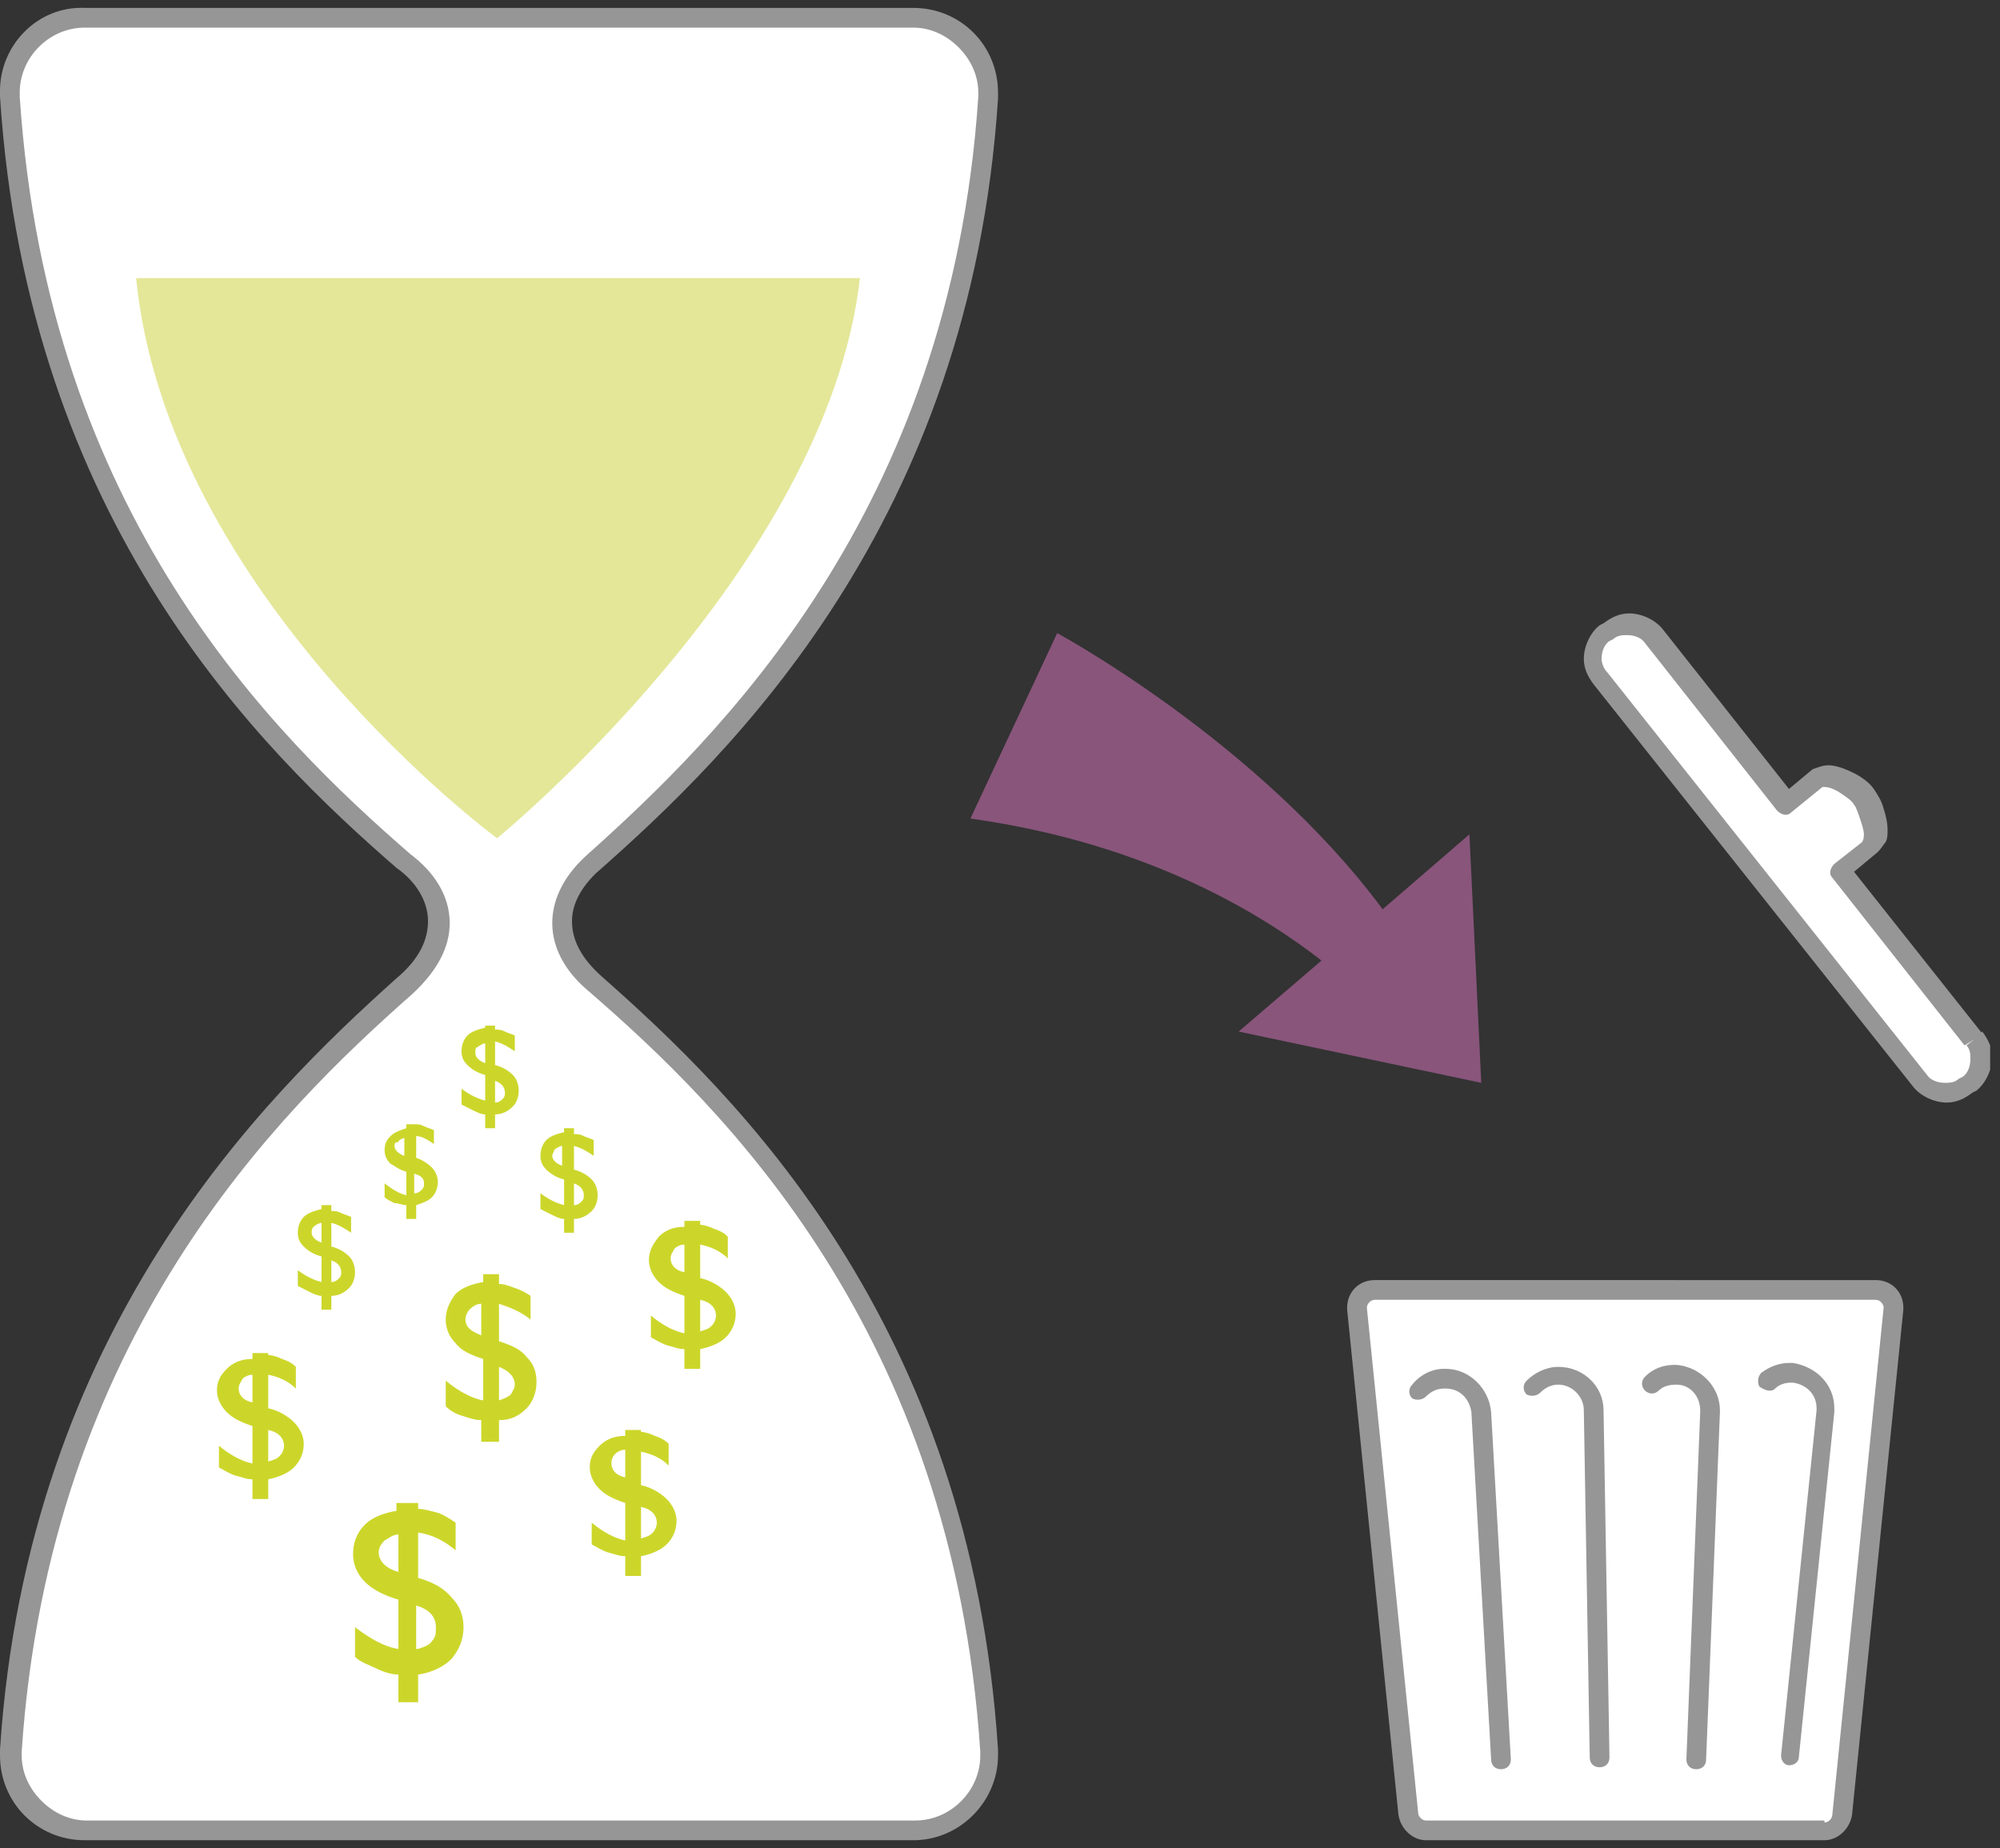<svg id="Layer_1" xmlns="http://www.w3.org/2000/svg" xmlns:xlink="http://www.w3.org/1999/xlink" viewBox="0 0 101.4 93.7"><rect x="0" y="0" width="101.4" height="93.7" fill="#333333" stroke="none"/><style>.st10,.st7,.st9{clip-path:url(#SVGID_2_);fill:#ccd62a}.st10,.st9{fill:#fff}.st10{fill:#89557b}</style><defs><path id="SVGID_17_" d="M0 .3h100.9v93H0z"/></defs><clipPath id="SVGID_2_"><use xlink:href="#SVGID_17_" overflow="visible"/></clipPath><path class="st9" d="M30 43.8c6.8-6 18.7-17.6 20.1-38.9.1-2.2-1.6-4.1-3.8-4.1h-42C2.1.8.4 2.7.5 4.9c1.3 21.4 13.1 32.8 19.9 38.8 2 1.4 2.7 3.9.1 6.3-6.8 6-18.6 17.6-20 38.8-.1 2.2 1.6 4.1 3.8 4.1h42c2.2 0 3.9-1.9 3.8-4.1C48.7 67.3 37 55.9 30.1 50c-1.8-1.7-2.5-3.9-.1-6.2"/><path d="M30 43.8l.3.4c6.8-6 18.9-17.7 20.3-39.2v-.3c0-2.4-1.9-4.3-4.3-4.3h-42C1.9.3 0 2.3 0 4.6v.3C1.4 26.5 13.2 38 20.1 44c1 .7 1.6 1.7 1.6 2.7 0 .9-.4 1.9-1.6 2.9l.3.4-.3-.4C13.3 55.7 1.4 67.4 0 88.7v.3c0 2.4 1.9 4.3 4.3 4.3h42c2.4 0 4.3-2 4.3-4.3v-.3C49.2 67 37.3 55.5 30.5 49.5l-.3.4.3-.4c-1-.9-1.5-1.8-1.5-2.8 0-.8.4-1.7 1.4-2.6l-.4-.3.3.4-.3-.4-.3-.4c-1.2 1.1-1.7 2.3-1.7 3.4 0 1.4.8 2.6 1.9 3.5 6.8 5.9 18.4 17.2 19.8 38.5v.2c0 1.8-1.5 3.3-3.3 3.3h-42c-.9 0-1.7-.4-2.3-1-.6-.6-1-1.4-1-2.3v-.2c1.4-21 13-32.4 19.8-38.4 1.3-1.2 1.9-2.4 1.9-3.6 0-1.4-.8-2.6-2-3.5l-.3.4.3-.4C13.9 37.3 2.4 26.1 1 4.9v-.2c0-1.8 1.5-3.3 3.3-3.3h42c.9 0 1.7.4 2.3 1 .6.6 1 1.4 1 2.3v.2C48.2 26 36.4 37.4 29.7 43.4l.3.4z" clip-path="url(#SVGID_2_)" fill="#969696"/><path d="M43.6 14.1H6.9c1.6 16.1 18.3 28.4 18.3 28.4s16.7-13.6 18.4-28.4" clip-path="url(#SVGID_2_)" fill="#e4e798"/><path class="st7" d="M25.1 55.9c.2 0 .3-.1.4-.2.1-.1.1-.2.1-.3 0-.3-.2-.5-.5-.6v1.1zm-1-2.5c0 .2.2.4.5.5v-1c-.1 0-.3.1-.4.2-.1 0-.1.1-.1.3m1-1.4v.2c.2 0 .3 0 .5.1s.3.1.5.2v.8c-.3-.2-.6-.4-1-.5V54c.4.1.7.3.9.5.2.2.3.5.3.8 0 .3-.1.6-.3.8-.2.2-.5.4-.9.4v.7h-.5v-.7c-.2 0-.4-.1-.6-.2l-.6-.3v-.8c.4.3.8.5 1.2.6v-1.3c-.4-.1-.7-.3-.9-.5-.2-.2-.3-.4-.3-.7 0-.3.1-.6.3-.8.2-.2.5-.3.9-.4V52h.5zM29.1 61.1c.2 0 .3-.1.4-.2.1-.1.1-.2.1-.3 0-.3-.2-.5-.5-.6v1.1zM28 58.6c0 .2.2.4.5.5v-1c-.1 0-.3.1-.4.2 0 .1-.1.2-.1.3m1.1-1.3v.2c.2 0 .3 0 .5.1s.3.1.5.2v.8c-.3-.2-.6-.4-1-.5v1.2c.4.1.7.3.9.5.2.2.3.5.3.8 0 .3-.1.6-.3.8-.2.2-.5.4-.9.4v.7h-.5v-.7c-.2 0-.4-.1-.6-.2l-.6-.3v-.8c.4.3.8.5 1.2.6v-1.3c-.4-.1-.7-.3-.9-.5-.2-.2-.3-.4-.3-.7 0-.3.1-.6.3-.8.2-.2.5-.3.9-.4v-.2h.5zM16.8 65c.2 0 .3-.1.4-.2.1-.1.1-.2.1-.3 0-.3-.2-.5-.5-.6V65zm-1-2.5c0 .2.2.4.5.5v-1c-.1 0-.3.1-.4.2-.1.1-.1.2-.1.3m1-1.3v.2c.2 0 .3 0 .5.1s.3.1.5.2v.8c-.3-.2-.6-.4-1-.5v1.2c.4.1.7.3.9.5.2.2.3.5.3.8 0 .3-.1.6-.3.8-.2.2-.5.4-.9.4v.7h-.5v-.7c-.2 0-.4-.1-.6-.2l-.6-.3v-.8c.4.3.8.5 1.2.6v-1.3c-.4-.1-.7-.3-.9-.5-.2-.2-.3-.4-.3-.7 0-.3.1-.6.3-.8.2-.2.5-.3.9-.4v-.2h.5zM35.5 67.5c.3-.1.4-.1.6-.3.1-.1.2-.3.2-.5 0-.4-.3-.7-.8-.8v1.6zM34 63.8c0 .3.2.6.7.7v-1.4c-.2 0-.4.1-.5.2-.1.2-.2.3-.2.5m1.5-2v.3c.2 0 .5.1.7.2.3.1.5.2.7.4v1.1c-.4-.4-.9-.6-1.4-.7v1.7c.5.1 1 .4 1.3.7.3.3.5.7.5 1.1 0 .5-.2.9-.5 1.2-.3.3-.8.5-1.3.6v1h-.8v-1c-.3 0-.5-.1-.9-.2-.3-.1-.6-.3-.8-.4v-1.1c.6.5 1.2.8 1.7.9v-1.9c-.6-.2-1-.4-1.3-.7-.3-.3-.5-.7-.5-1.1 0-.5.2-.8.5-1.2.3-.3.7-.5 1.3-.5v-.3h.8zM32.5 78c.3-.1.4-.1.6-.3.1-.1.2-.3.2-.5 0-.4-.3-.7-.8-.8V78zM31 74.2c0 .3.2.6.7.7v-1.4c-.2 0-.4.1-.5.2-.2.2-.2.4-.2.5m1.5-1.9v.3c.2 0 .5.1.7.2.3.1.5.2.7.4v1.1c-.4-.4-.9-.6-1.4-.7v1.7c.5.1 1 .4 1.3.7.3.3.5.7.5 1.1 0 .5-.2.9-.5 1.2-.3.3-.8.5-1.3.6v1h-.8v-1c-.3 0-.5-.1-.9-.2-.3-.1-.6-.3-.8-.4v-1.1c.6.5 1.2.8 1.7.9v-1.9c-.6-.2-1-.4-1.3-.7-.3-.3-.5-.7-.5-1.1 0-.5.2-.8.5-1.1.3-.3.7-.5 1.3-.5v-.3h.8zM13.6 74.1c.3-.1.4-.1.6-.3.1-.1.2-.3.2-.5 0-.4-.3-.7-.8-.8v1.6zm-1.5-3.7c0 .3.2.6.7.7v-1.4c-.2 0-.4.1-.5.2-.1.2-.2.3-.2.5m1.5-2v.3c.2 0 .5.1.7.2.3.1.5.2.7.4v1.1c-.4-.4-.9-.6-1.4-.7v1.7c.5.1 1 .4 1.3.7.3.3.5.7.5 1.1 0 .5-.2.9-.5 1.2-.3.3-.8.5-1.3.6v1h-.8v-1c-.3 0-.5-.1-.9-.2-.3-.1-.6-.3-.8-.4v-1.1c.6.5 1.2.8 1.7.9v-1.9c-.6-.2-1-.4-1.3-.7-.3-.3-.5-.7-.5-1.1 0-.5.2-.8.5-1.1.3-.3.7-.5 1.3-.5v-.3h.8zM25.3 71c.3-.1.5-.2.6-.3.1-.2.2-.3.2-.5 0-.4-.3-.7-.8-.9V71zm-1.7-4.1c0 .4.3.6.8.8v-1.6c-.2 0-.4.1-.6.3-.1.1-.2.3-.2.5m1.7-2.2v.4c.3 0 .5.1.8.2.3.1.5.2.8.4v1.2c-.5-.4-1-.6-1.6-.8V68c.6.2 1.1.4 1.4.8.4.4.5.8.5 1.3s-.2 1-.5 1.3c-.4.4-.8.6-1.4.6v1.1h-.9V72c-.3 0-.6-.1-.9-.2-.4-.1-.7-.3-.9-.5V70c.6.5 1.3.9 1.9 1v-2.1c-.6-.2-1.1-.4-1.4-.8-.3-.3-.5-.7-.5-1.2s.2-.9.5-1.3c.3-.3.8-.5 1.4-.6v-.4h.8zM21.2 83.6c.3-.1.6-.2.7-.4.2-.2.2-.4.2-.7 0-.5-.3-.9-1-1.1v2.2zm-2-4.9c0 .4.3.8 1 1v-1.9c-.3 0-.5.2-.7.3-.2.2-.3.4-.3.6m2-2.6v.4c.3 0 .6.1 1 .2.3.1.6.3.9.5v1.4c-.6-.5-1.2-.8-1.9-.9V80c.7.2 1.3.5 1.7 1 .4.4.6.9.6 1.5s-.2 1.1-.6 1.6c-.4.4-1 .7-1.7.8v1.4h-1v-1.4c-.3 0-.7-.1-1.1-.3-.4-.2-.8-.3-1.1-.6v-1.5c.8.6 1.5 1 2.2 1.1v-2.5c-.7-.2-1.3-.5-1.7-.9-.4-.4-.6-.9-.6-1.4 0-.6.2-1.1.6-1.5.4-.4 1-.6 1.6-.7v-.4h1.1zM21 60.5c.2 0 .3-.1.4-.2.1-.1.1-.2.1-.3 0-.3-.2-.4-.5-.5v1zm-1-2.4c0 .2.2.4.5.5v-.9c-.1 0-.3.1-.3.2-.2 0-.2.1-.2.2m1-1.3v.2c.2 0 .3 0 .5.1s.3.1.5.2v.7c-.3-.2-.6-.4-.9-.4v1.1c.3.1.6.3.8.5.2.2.3.5.3.7 0 .3-.1.6-.3.8-.2.2-.5.3-.8.4v.7h-.5v-.7c-.2 0-.4-.1-.6-.1-.2-.1-.4-.2-.5-.3V60c.4.3.7.5 1.1.6v-1.2c-.4-.1-.6-.3-.8-.4-.2-.2-.3-.4-.3-.7 0-.3.1-.5.3-.7.2-.2.5-.3.8-.4V57h.4z"/><path class="st9" d="M92.5 92.8H72.3c-.5 0-.9-.4-.9-.8l-2.6-25.6c-.1-.5.4-1 .9-1h25.4c.5 0 1 .5.9 1L93.4 92c0 .5-.4.8-.9.8"/><path d="M92.5 92.8v-.5H72.3c-.2 0-.4-.2-.4-.4l-2.6-25.6c0-.2.2-.4.4-.4h25.4c.2 0 .4.2.4.4v.1h.5l-.5-.1L92.9 92c0 .2-.2.4-.4.4v.9c.7 0 1.3-.6 1.4-1.3l2.6-25.6v-.1c0-.8-.6-1.4-1.4-1.4H69.7c-.8 0-1.4.6-1.4 1.4v.1L70.9 92c.1.7.7 1.3 1.4 1.3h20.2v-.5z" clip-path="url(#SVGID_2_)" fill="#969696"/><path class="st9" d="M100.1 52.7l-6.7-8.5 1.6-1.3c.6-.5.1-2-.3-2.5-.5-.6-1.8-1.3-2.4-.9l-1.6 1.3-6.7-8.5c-.6-.7-1.6-.8-2.3-.3l-.2.1c-.7.6-.8 1.6-.3 2.3l16.2 20.4c.6.7 1.6.8 2.3.3l.2-.1c.6-.6.8-1.6.2-2.3"/><path d="M100.1 52.7l.4-.3-6.5-8.2 1.2-1c.2-.2.3-.4.4-.5.1-.2.1-.4.1-.6 0-.4-.1-.8-.2-1.1-.1-.4-.3-.7-.5-1-.2-.3-.6-.6-1-.8-.4-.2-.9-.4-1.3-.4-.3 0-.5.1-.8.2l-1.2 1-6.4-8.1c-.4-.5-1.1-.8-1.7-.8-.5 0-.9.2-1.3.5l-.2.1c-.5.4-.8 1.1-.8 1.7 0 .5.2.9.5 1.3L97 55.1c.4.5 1.1.8 1.7.8.5 0 .9-.2 1.3-.5l.2-.1c.5-.4.8-1.1.8-1.7 0-.5-.2-.9-.5-1.3l-.4.4-.4.3c.2.2.2.5.2.7 0 .3-.1.7-.4.9l-.2.1c-.2.2-.5.2-.7.2-.3 0-.7-.1-.9-.4L81.5 34.1c-.2-.2-.3-.5-.3-.7 0-.3.1-.7.4-.9l.2-.1c.2-.2.5-.2.7-.2.3 0 .7.1.9.4l6.7 8.5c.2.2.5.3.7.1l1.6-1.3h.1c.2 0 .5.1.8.3.3.2.6.4.7.6.1.1.2.4.3.7.1.3.2.6.2.8 0 .3-.1.4-.1.4L93 43.8c-.2.2-.3.5-.1.7l6.7 8.5.5-.3z" clip-path="url(#SVGID_2_)" fill="#969696"/><path class="st9" d="M71.9 70.4c.3-.3.7-.6 1.2-.6 1-.1 1.8.7 1.9 1.7l1 17.6"/><path d="M72.3 70.8c.2-.2.5-.4.9-.4h.1c.7 0 1.2.5 1.3 1.2l1 17.6c0 .3.2.5.5.5s.5-.2.5-.5l-1-17.6c-.1-1.2-1.1-2.2-2.3-2.2h-.1c-.6 0-1.2.3-1.6.8-.2.2-.2.5 0 .7.2.1.5.1.7-.1z" clip-path="url(#SVGID_2_)" fill="#969696"/><path class="st9" d="M83.8 70.1c.3-.3.8-.5 1.3-.5 1 0 1.7.9 1.7 1.9L86 89.1"/><path d="M84.1 70.5c.2-.2.5-.3.9-.3.7 0 1.2.6 1.2 1.3v.1h.5-.5l-.7 17.6c0 .3.2.5.5.5s.5-.2.5-.5l.7-17.6v-.1c0-1.2-1-2.2-2.2-2.3v.5-.5h-.1c-.6 0-1.1.2-1.5.6-.2.2-.2.5 0 .7.2.2.5.2.7 0z" clip-path="url(#SVGID_2_)" fill="#969696"/><path class="st9" d="M77.7 70.3c.3-.3.8-.5 1.2-.5 1 0 1.8.8 1.8 1.7l.3 17.6"/><path d="M78.1 70.6c.2-.2.5-.4.9-.4.7 0 1.3.6 1.3 1.3l.3 17.6c0 .3.2.5.5.5s.5-.2.5-.5l-.3-17.6c0-1.2-1-2.2-2.3-2.2-.6 0-1.2.3-1.6.7-.2.2-.2.5 0 .7.2.1.5.1.7-.1z" clip-path="url(#SVGID_2_)" fill="#969696"/><path class="st9" d="M89.7 70c.4-.3.8-.4 1.3-.4 1 .1 1.7 1 1.6 2l-1.8 17.5"/><path d="M90 70.4c.2-.2.5-.3.8-.3h.1c.7.1 1.2.6 1.2 1.3v.1L90.3 89c0 .3.2.5.4.5.3 0 .5-.2.5-.4L93 71.6v-.2c0-1.2-.9-2.1-2.1-2.3h-.2c-.5 0-1 .2-1.4.5-.2.2-.2.5-.1.7.3.2.6.3.8.1z" clip-path="url(#SVGID_2_)" fill="#969696"/><path class="st10" d="M75.1 54.9l-.6-12.6-4.4 3.8c-6.3-8.5-16.5-14-16.5-14l-4.4 9.4c9.3 1.3 15.1 5.1 17.8 7.2l-4.2 3.6 12.3 2.6z"/></svg>